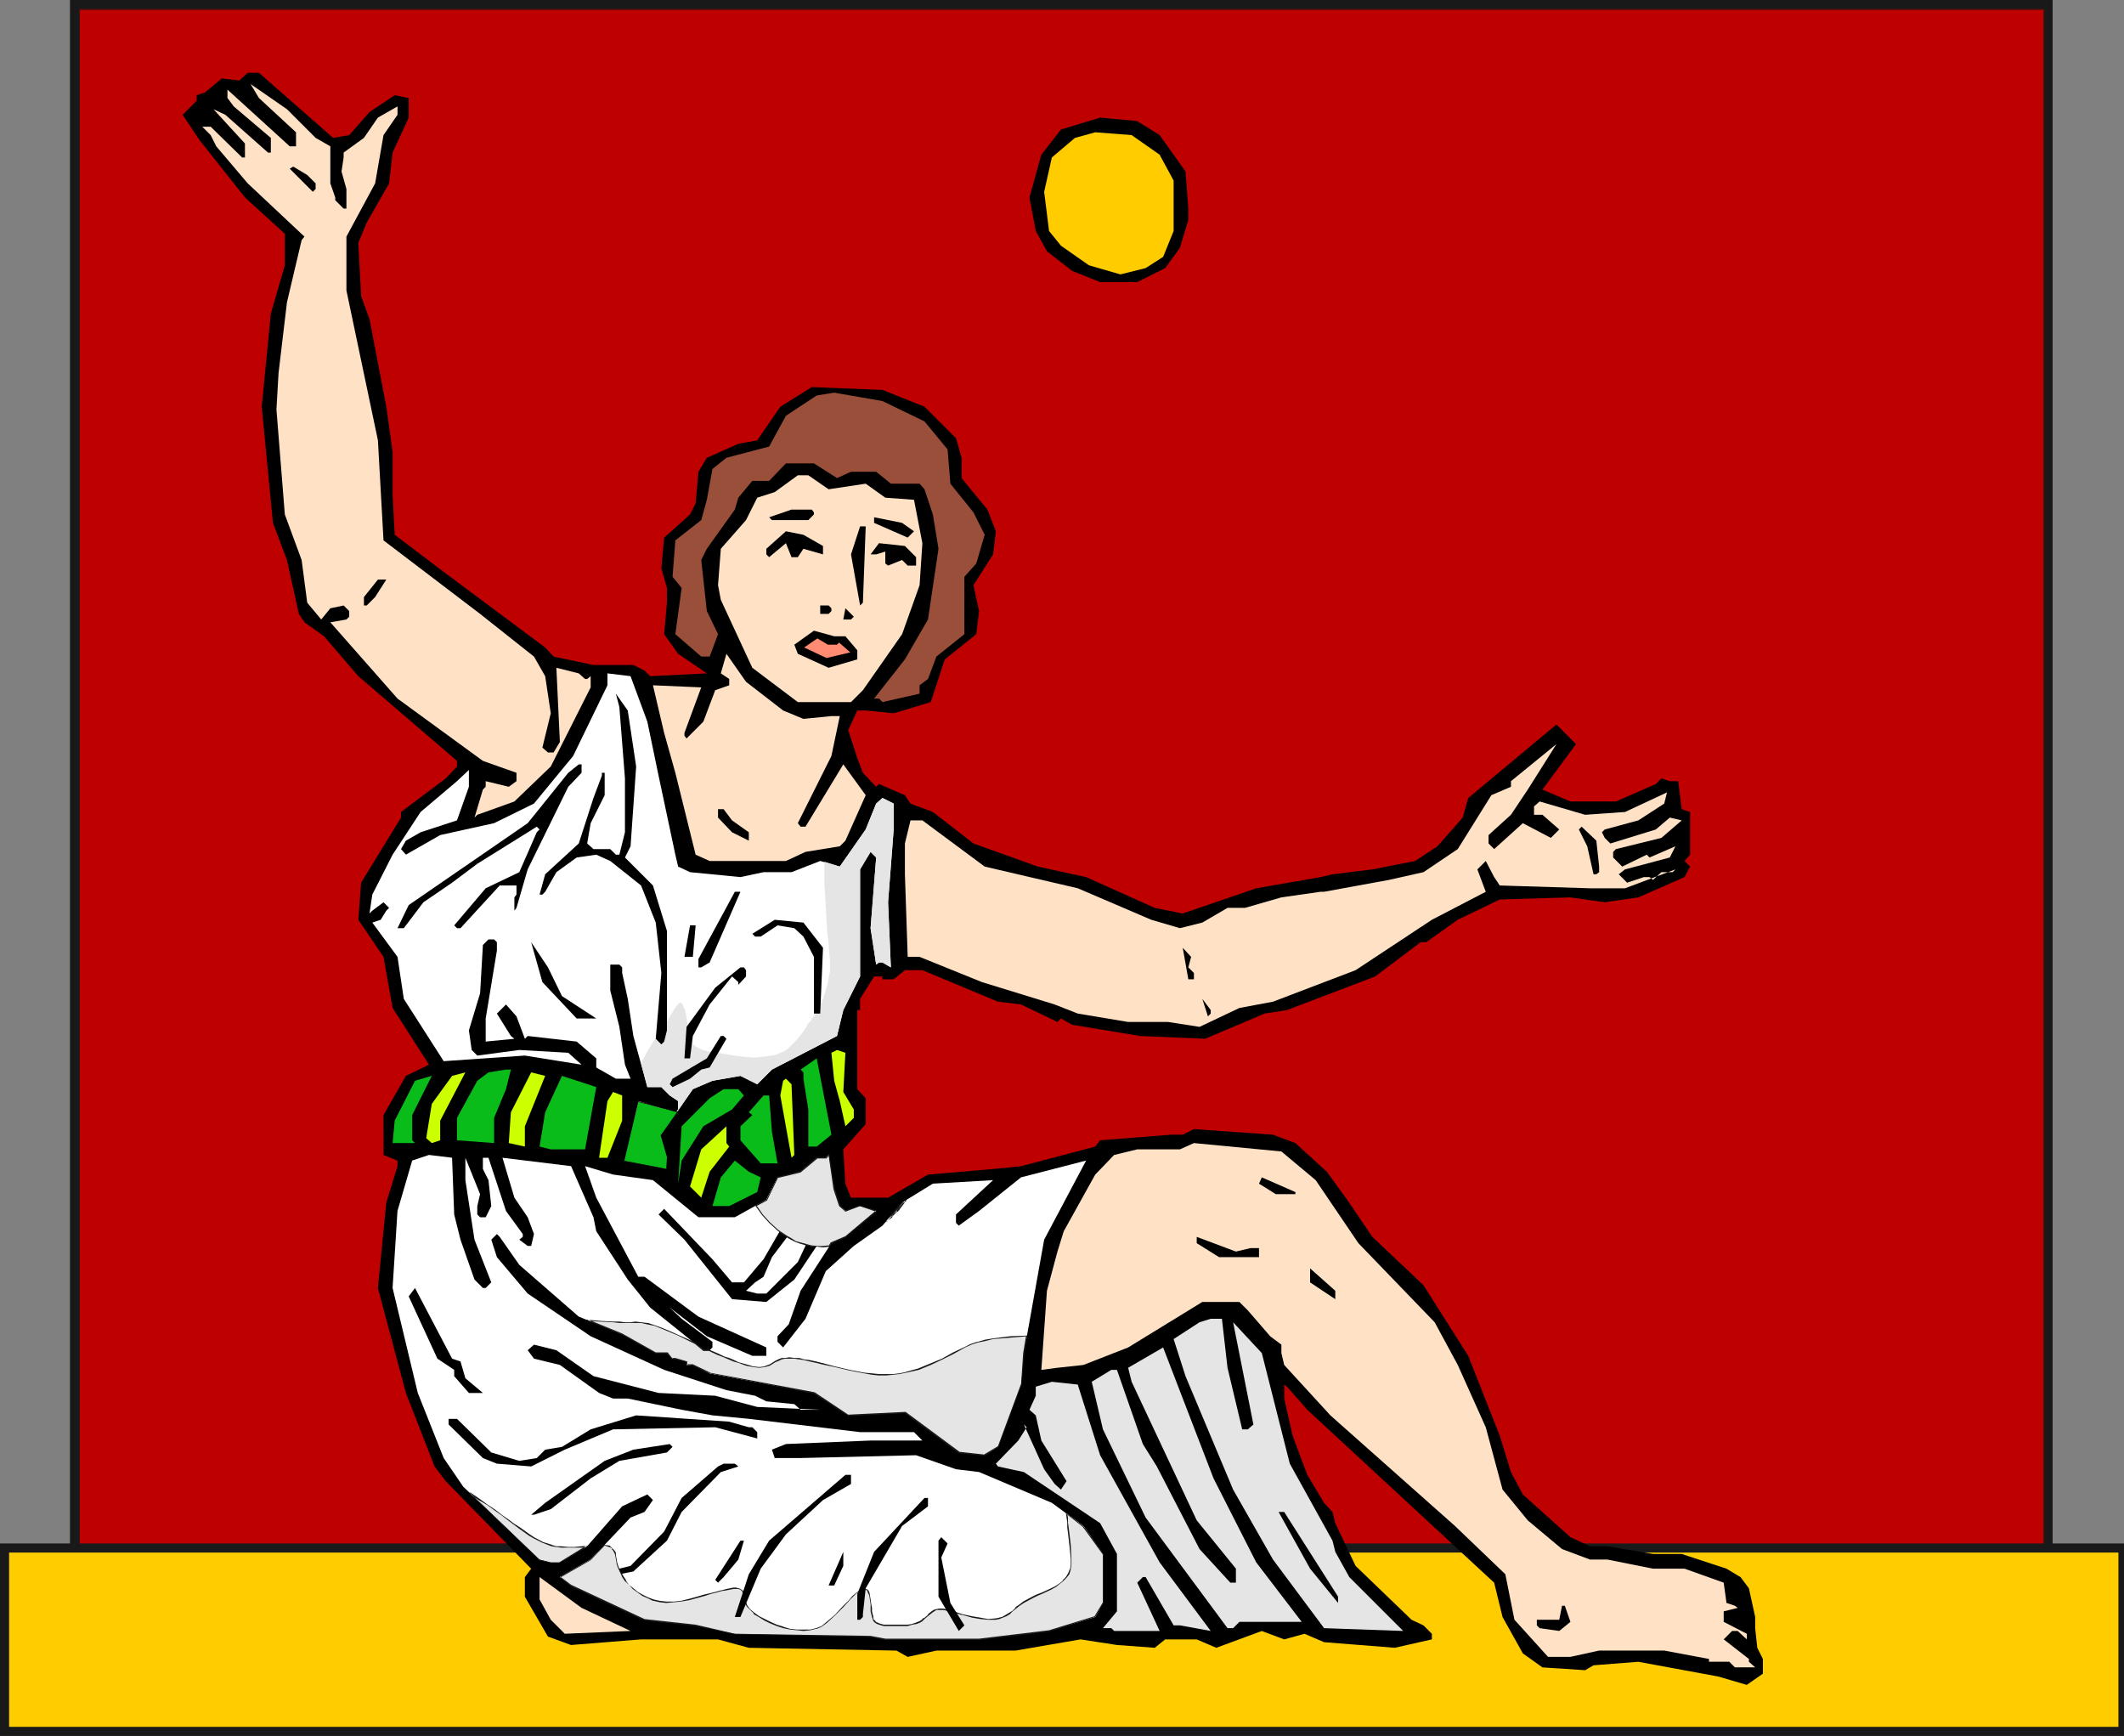<?xml version="1.0" encoding="UTF-8" standalone="no"?>
<svg
   version="1.0"
   width="129.766mm"
   height="106.042mm"
   id="svg83"
   sodipodi:docname="Roman Woman 6.wmf"
   xmlns:inkscape="http://www.inkscape.org/namespaces/inkscape"
   xmlns:sodipodi="http://sodipodi.sourceforge.net/DTD/sodipodi-0.dtd"
   xmlns="http://www.w3.org/2000/svg"
   xmlns:svg="http://www.w3.org/2000/svg">
  <rect width="100%" height="100%" fill="#808080" stroke="none"/>
  <sodipodi:namedview
     id="namedview83"
     pagecolor="#ffffff"
     bordercolor="#000000"
     borderopacity="0.25"
     inkscape:showpageshadow="2"
     inkscape:pageopacity="0.0"
     inkscape:pagecheckerboard="0"
     inkscape:deskcolor="#d1d1d1"
     inkscape:document-units="mm" />
  <defs
     id="defs1">
    <pattern
       id="WMFhbasepattern"
       patternUnits="userSpaceOnUse"
       width="6"
       height="6"
       x="0"
       y="0" />
  </defs>
  <path
     style="fill:#191919;fill-opacity:1;fill-rule:evenodd;stroke:none"
     d="M 16.16,0 H 473.972 V 373.154 H 16.16 Z"
     id="path1" />
  <path
     style="fill:#bf0000;fill-opacity:1;fill-rule:evenodd;stroke:none"
     d="M 18.261,2.101 H 472.033 V 370.406 H 18.261 Z"
     id="path2" />
  <path
     style="fill:#191919;fill-opacity:1;fill-rule:evenodd;stroke:none"
     d="m 18.422,2.101 -0.162,0.162 H 472.033 l -0.162,-0.162 V 370.406 l 0.162,-0.162 H 18.261 l 0.162,0.162 V 2.101 h -0.162 V 370.406 H 472.033 V 2.101 H 18.261 Z"
     id="path3" />
  <path
     style="fill:#191919;fill-opacity:1;fill-rule:evenodd;stroke:none"
     d="m 0,356.347 h 490.455 v 44.442 H 0 Z"
     id="path4" />
  <path
     style="fill:#ffcc00;fill-opacity:1;fill-rule:evenodd;stroke:none"
     d="M 2.101,358.447 H 489.163 v 40.24 H 2.101 Z"
     id="path5" />
  <path
     style="fill:#000000;fill-opacity:1;fill-rule:evenodd;stroke:none"
     d="m 76.922,31.837 3.717,-0.646 4.686,-5.333 5.818,-3.879 3.232,0.646 v 4.525 l -3.717,8.08 -0.808,7.111 -5.171,9.05 -1.939,4.687 0.646,12.282 1.939,5.333 3.878,20.201 1.454,10.505 v 9.858 l 0.485,9.212 11.312,8.565 23.432,17.454 1.939,2.101 9.211,1.939 h 9.211 l 2.586,1.293 1.293,1.293 13.09,-0.646 -6.626,-4.525 -3.232,-4.525 0.646,-7.272 v -3.394 l -1.293,-4.525 0.646,-7.111 5.979,-5.333 1.293,-2.586 0.646,-7.272 1.939,-3.232 7.272,-3.232 4.363,-0.808 5.333,-7.757 7.272,-4.525 16.322,0.646 9.696,3.879 7.272,7.272 1.293,4.525 v 4.687 l 5.979,7.272 1.939,5.01 -0.646,5.333 -4.525,7.111 1.293,5.98 -0.646,5.333 -7.272,5.818 -3.232,9.858 -8.565,2.586 -6.464,-0.646 h -1.939 l -2.101,4.525 2.101,6.464 1.293,3.394 3.07,3.232 0.646,-0.646 5.979,2.586 1.293,1.939 5.171,1.939 9.373,7.272 14.867,5.333 11.15,2.424 15.837,7.111 6.464,1.293 16.968,-5.818 14.867,-2.586 2.747,-0.646 9.211,-1.131 9.858,-1.939 5.171,-3.394 5.818,-6.626 1.293,-4.525 20.362,-16.969 4.525,4.525 -7.757,10.505 6.464,2.747 h 10.504 l 9.211,-4.04 1.293,-1.293 1.939,0.646 h 1.939 l 0.808,6.464 1.939,0.646 v 9.858 l -1.293,1.454 1.293,1.293 -1.293,2.424 -10.666,4.687 -7.757,1.131 -7.918,-1.131 -16.322,0.485 -9.696,4.687 -7.272,5.171 h -1.293 l -10.504,7.919 -20.362,7.757 -5.171,0.808 -13.736,5.818 -15.029,-0.646 -15.675,-2.586 -2.586,-1.454 -0.808,0.808 -8.403,-4.04 -5.333,-0.646 -17.453,-7.272 h -4.04 l -2.586,2.101 h -2.586 v -0.646 h -1.939 l -3.232,5.171 v 2.586 h -0.646 v 18.262 l 1.939,2.101 v 5.98 l -5.171,5.818 0.485,7.919 1.293,3.232 h 8.565 l 9.211,-5.333 15.029,-1.293 6.464,-0.646 17.13,-4.525 1.131,-1.454 16.322,-1.293 h 2.747 l 2.586,-1.293 18.261,1.293 5.171,1.939 7.272,6.626 4.686,6.464 5.818,8.565 11.797,11.151 10.342,16.322 7.272,18.423 2.586,8.404 2.747,5.171 10.989,9.858 4.525,2.101 h 4.04 l 10.504,1.778 h 6.626 l 10.342,3.394 3.232,1.939 1.939,2.586 1.454,6.626 v 2.586 l 0.485,4.525 1.293,2.586 v 3.394 l -3.717,2.586 -6.626,-1.939 -18.422,-3.394 -10.342,0.808 -1.939,1.131 -9.858,-0.646 -4.525,-3.232 -4.686,-8.404 -1.939,-7.919 -43.147,-39.917 -4.686,-5.333 -0.646,-0.485 v 3.232 l 1.939,8.565 3.394,9.05 3.878,6.464 1.939,2.101 0.646,2.586 4.686,9.858 12.928,12.444 2.747,1.293 1.939,1.939 v 1.293 l -8.565,1.939 -16.322,-1.293 -4.525,-1.939 -4.686,1.293 -5.171,-1.939 -10.504,3.879 -4.525,-1.939 h -7.272 l -2.424,1.939 -8.726,-0.646 -8.403,-1.293 -15.029,2.586 h -18.261 l -6.626,1.454 -2.586,-1.454 -34.098,-0.646 -7.11,-1.939 h -17.776 l -16.16,1.293 -5.333,-1.939 -5.333,-9.212 v -4.525 l 1.454,-1.939 -19.715,-20.201 -2.586,-3.394 -6.626,-16.969 -6.464,-24.241 1.939,-19.716 2.586,-8.404 v -1.293 L 88.557,266.654 v -9.212 l 5.171,-9.05 5.333,-2.586 -8.403,-13.09 -2.101,-11.797 -5.818,-8.565 0.646,-8.565 9.211,-15.03 v -1.293 l 10.342,-7.757 2.586,-2.747 v -1.293 l -22.786,-19.555 -7.918,-9.212 -4.525,-3.232 -1.293,-1.939 -2.747,-12.444 -3.232,-8.565 -2.586,-26.827 2.101,-21.494 3.232,-11.151 v -7.272 l -9.211,-8.404 -10.504,-13.252 -3.878,-5.818 3.232,-3.232 v -1.293 l 1.939,-0.646 3.878,-3.232 4.04,0.485 1.939,-1.778 h 2.586 z"
     id="path6" />
  <path
     style="fill:#ffe2c6;fill-opacity:1;fill-rule:evenodd;stroke:none"
     d="m 72.882,31.837 3.394,1.939 v 8.565 l 1.131,3.232 v 0.646 l 1.939,1.939 h 0.646 v -4.525 l -1.131,-4.04 0.485,-3.232 v -1.131 l 4.686,-3.394 3.232,-4.687 4.525,-2.586 v 1.939 L 88.557,31.19 86.618,42.341 79.992,54.624 v 12.444 l 7.272,34.584 1.293,23.11 22.301,16.969 12.443,9.858 2.586,4.525 1.293,8.565 -1.939,7.919 1.293,1.131 h 1.293 l 1.454,-2.424 -0.808,-17.131 5.171,1.293 1.454,1.293 h 0.485 l 0.808,-0.646 v 2.586 l -9.211,18.262 -8.403,8.08 -8.565,3.071 -0.646,0.646 1.939,-6.464 0.646,-0.646 V 180.355 l 5.333,1.293 1.778,-1.293 v -1.939 l -7.757,-2.747 -19.715,-14.383 -15.514,-17.615 3.717,-0.646 0.646,-0.646 v -1.293 l -1.293,-1.293 -3.07,0.646 -2.101,2.586 -3.232,-3.879 -1.293,-9.858 -3.878,-10.505 -1.939,-24.241 0.485,-8.404 1.939,-16.322 3.394,-14.383 0.646,-0.808 -13.09,-12.282 -7.272,-8.565 -1.293,-2.586 -1.939,-1.939 h 1.939 l 7.272,7.111 h 0.646 v -3.232 l -7.272,-7.919 2.747,1.293 9.858,8.727 h 0.646 V 31.837 l -8.565,-7.272 -1.454,-1.939 v -1.939 l 14.382,13.09 h 1.454 v -3.232 l -8.565,-7.919 -1.939,-3.232 8.403,5.818 z"
     id="path7" />
  <path
     style="fill:#000000;fill-opacity:1;fill-rule:evenodd;stroke:none"
     d="m 267.771,31.19 5.979,8.404 0.646,8.565 v 2.586 l -1.939,6.464 -3.394,4.687 -6.464,3.232 h -8.565 l -6.464,-2.586 -5.818,-4.525 -2.586,-4.687 -1.454,-7.757 2.747,-9.858 4.525,-5.818 9.05,-2.747 8.565,0.808 z"
     id="path8" />
  <path
     style="fill:#ffcc00;fill-opacity:1;fill-rule:evenodd;stroke:none"
     d="m 267.771,35.715 3.232,5.98 V 53.331 l -2.424,5.98 -4.04,2.586 -5.818,1.454 -7.272,-2.101 -6.464,-4.525 -2.747,-3.394 -1.131,-9.05 1.778,-7.919 5.333,-4.525 4.686,-1.293 8.403,0.646 z"
     id="path9" />
  <path
     style="fill:#000000;fill-opacity:1;fill-rule:evenodd;stroke:none"
     d="m 72.882,42.341 v 1.293 l -0.646,0.646 -5.333,-5.333 0.808,-0.485 3.232,1.939 z"
     id="path10" />
  <path
     style="fill:#994f3a;fill-opacity:1;fill-rule:evenodd;stroke:none"
     d="m 213.473,97.288 5.333,6.464 0.646,7.919 5.333,6.626 2.586,5.171 -1.939,6.626 -2.747,3.071 v 13.252 l -6.464,5.171 -1.939,5.171 -1.939,1.454 v 1.939 l -8.565,1.939 -0.808,-0.808 h -1.131 l 7.11,-9.05 5.333,-9.212 2.424,-16.322 -1.293,-7.919 -1.939,-5.818 -1.131,-1.293 h -6.626 l -3.394,-2.747 h -5.818 l -3.232,1.454 -5.333,-3.394 h -6.464 l -3.878,4.04 h -3.878 l -3.232,3.879 -0.808,2.747 -6.464,9.05 -1.293,2.586 1.293,11.797 2.586,5.333 -1.939,5.171 h -1.939 l -5.979,-5.171 1.454,-10.666 -2.101,-2.586 0.646,-8.404 5.979,-4.687 1.293,-4.687 1.293,-7.111 3.232,-2.586 9.858,-2.586 3.878,-7.111 7.11,-4.687 4.04,-0.646 11.15,1.939 z"
     id="path11" />
  <path
     style="fill:#ffe2c6;fill-opacity:1;fill-rule:evenodd;stroke:none"
     d="m 191.334,112.964 8.565,-1.293 4.525,3.232 6.626,0.485 1.939,10.02 -0.646,9.697 -4.04,11.313 -9.05,12.929 -2.747,2.747 h -12.282 l -10.504,-7.919 -7.272,-15.676 -0.646,-3.394 0.646,-8.404 5.818,-6.626 2.586,-5.171 4.04,-1.293 5.333,-3.879 h 2.424 z"
     id="path12" />
  <path
     style="fill:#000000;fill-opacity:1;fill-rule:evenodd;stroke:none"
     d="m 187.941,118.297 v 0.485 l -1.293,1.293 h -8.403 l -0.646,-0.646 5.171,-1.778 h 4.686 z"
     id="path13" />
  <path
     style="fill:#000000;fill-opacity:1;fill-rule:evenodd;stroke:none"
     d="m 211.049,122.661 -1.454,1.454 -7.757,-3.394 v -1.293 l 6.464,1.293 z"
     id="path14" />
  <path
     style="fill:#000000;fill-opacity:1;fill-rule:evenodd;stroke:none"
     d="m 199.253,139.145 -0.646,0.646 -2.101,-11.797 2.101,-6.464 h 1.293 z"
     id="path15" />
  <path
     style="fill:#000000;fill-opacity:1;fill-rule:evenodd;stroke:none"
     d="m 190.041,126.055 v 1.939 l -4.525,-1.293 -1.293,1.939 h -1.454 l -1.293,-3.232 -3.878,3.232 -0.646,-0.646 V 126.701 l 4.525,-4.04 4.04,0.808 z"
     id="path16" />
  <path
     style="fill:#000000;fill-opacity:1;fill-rule:evenodd;stroke:none"
     d="m 211.534,128.64 v 1.939 h -1.939 l -1.293,-1.293 -3.232,1.293 -0.646,-0.485 v -2.747 l -2.101,0.646 h -1.293 l 1.939,-2.586 5.979,0.646 z"
     id="path17" />
  <path
     style="fill:#000000;fill-opacity:1;fill-rule:evenodd;stroke:none"
     d="m 86.618,137.852 -1.939,1.939 h -0.646 v -1.939 l 3.232,-4.04 h 1.939 z"
     id="path18" />
  <path
     style="fill:#000000;fill-opacity:1;fill-rule:evenodd;stroke:none"
     d="m 191.981,140.438 v 0.646 l -0.646,0.646 h -1.939 v -1.939 h 1.939 z"
     id="path19" />
  <path
     style="fill:#000000;fill-opacity:1;fill-rule:evenodd;stroke:none"
     d="m 196.505,143.023 h -1.778 l 0.485,-2.586 1.939,1.939 z"
     id="path20" />
  <path
     style="fill:#000000;fill-opacity:1;fill-rule:evenodd;stroke:none"
     d="m 195.213,146.902 2.747,3.232 v 2.101 l -6.626,1.939 -7.11,-3.232 -0.808,-2.101 4.525,-3.232 4.686,1.293 z"
     id="path21" />
  <path
     style="fill:#ff8c72;fill-opacity:1;fill-rule:evenodd;stroke:none"
     d="m 193.758,148.357 2.586,2.263 -5.494,1.293 -5.171,-2.424 3.07,-2.101 2.424,1.454 h 2.101 z"
     id="path22" />
  <path
     style="fill:#ffe2c6;fill-opacity:1;fill-rule:evenodd;stroke:none"
     d="m 180.83,164.033 4.686,1.939 6.464,-0.646 h 1.939 l -1.939,9.212 -7.757,15.514 0.646,0.808 h 1.131 l 8.726,-14.383 5.171,7.111 -4.686,10.505 -1.293,1.293 -7.918,1.293 -4.525,2.101 h -17.614 l -3.232,-1.454 -4.686,-18.908 -2.586,-9.212 -2.586,-10.989 11.15,0.485 -3.878,10.505 v 0.646 l 0.485,0.646 3.878,-3.879 2.747,-7.272 3.232,-1.131 v -1.454 l -1.939,-1.293 1.293,-4.525 4.525,6.464 z"
     id="path23" />
  <path
     style="fill:#ffffff;fill-opacity:1;fill-rule:evenodd;stroke:none"
     d="m 149.48,166.618 2.586,12.444 3.878,18.262 0.646,2.747 2.747,1.293 11.635,1.131 5.333,-1.131 h 6.464 l 6.626,-2.586 4.525,1.293 5.979,-8.565 2.424,-5.98 1.454,-1.293 2.586,1.293 v 5.98 l -1.293,16.807 0.646,15.03 -1.939,-1.131 h -0.808 l -0.646,0.485 -1.293,-8.404 1.293,-16.322 -1.293,-1.293 -2.424,4.04 v 24.726 l -3.878,7.757 -1.454,5.98 -15.029,7.757 -3.394,3.394 -3.878,-1.939 -6.464,1.131 -4.525,1.939 -7.272,10.505 1.293,5.333 v 2.586 l -9.696,-1.939 3.07,-13.737 8.565,2.586 0.646,-0.646 v -1.939 l -1.939,-1.293 -1.939,-1.939 h -3.232 l -3.232,-11.797 -1.293,-8.565 -1.293,-5.98 v -1.293 l -0.646,-0.646 h -2.101 v 5.98 l 2.101,8.404 1.293,8.727 1.293,3.232 h -3.394 l -4.525,-2.586 v -2.101 l -4.525,-3.879 -11.312,-1.293 -0.646,0.646 -1.939,-5.171 -2.424,-2.747 -2.101,2.101 3.232,5.171 0.808,0.646 -6.626,0.646 v -5.333 l 2.586,-15.676 v -1.939 l -0.646,-0.646 h -1.293 l -1.293,1.293 -0.646,11.151 -2.586,8.565 0.646,4.525 1.293,1.293 9.696,-1.293 11.312,0.646 3.07,2.747 -13.09,-2.101 -18.746,1.293 -9.211,-14.383 -1.454,-9.697 -5.818,-7.919 1.939,-0.646 1.293,-2.101 0.646,-0.646 -1.293,-1.293 -2.586,1.939 -0.646,0.646 0.646,-4.363 4.686,-9.212 6.464,-9.858 8.403,-7.111 2.747,-2.586 v 3.879 l -2.747,7.757 -8.403,2.747 -3.394,1.939 -1.131,1.939 1.131,1.293 7.918,-4.525 12.443,-2.747 9.211,-4.525 9.05,-10.989 7.918,-16.322 v -2.747 l 5.333,0.646 z"
     id="path24" />
  <path
     style="fill:#ffe2c6;fill-opacity:1;fill-rule:evenodd;stroke:none"
     d="m 348.894,188.112 -5.171,4.687 v 1.939 l 1.293,1.293 6.626,-5.98 6.464,3.394 1.939,-1.939 -3.878,-3.394 h -1.939 v -1.939 l 1.293,-1.131 10.504,3.071 9.211,-0.646 9.696,-4.525 -0.646,2.586 -5.979,3.879 -7.757,2.101 -0.646,0.646 0.646,1.293 1.293,1.293 10.504,-3.232 3.232,-2.747 2.747,0.646 -4.686,4.04 -10.504,2.586 -0.646,0.646 v 1.293 l 2.101,2.101 5.656,-2.747 0.646,0.646 5.979,-2.586 -1.293,2.586 -10.342,2.747 -1.454,1.131 1.939,1.939 3.878,-1.293 h 1.293 l 0.808,0.646 1.939,-1.778 h 2.586 l 0.646,-0.646 -11.635,4.363 h -8.08 l -20.846,-0.646 -1.293,-1.939 -1.939,-3.717 -1.939,1.939 1.939,5.171 -12.443,6.464 -17.614,11.636 -19.069,7.272 -7.757,1.454 -9.211,4.363 -7.272,-1.131 h -9.211 l -11.635,-1.939 -5.333,-2.101 -16.806,-5.171 -14.382,-5.818 h -2.747 l -0.646,-19.07 v -7.111 l 1.293,-5.333 h 2.747 l 14.382,10.666 21.493,5.01 16.968,7.272 6.626,1.939 5.171,-1.293 5.818,-3.394 h 4.04 l 8.403,-2.424 9.05,-1.293 h 0.808 l 15.029,-2.747 7.918,-1.778 7.918,-5.333 7.757,-12.444 4.525,-1.939 V 180.355 l 10.504,-8.565 -6.626,10.505 z"
     id="path25" />
  <path
     style="fill:#000000;fill-opacity:1;fill-rule:evenodd;stroke:none"
     d="m 134.289,178.416 -3.07,3.232 -9.373,19.07 -2.586,8.888 -0.485,0.646 V 207.182 l 0.485,-0.646 v -2.101 h -3.878 l -9.05,9.858 h -0.808 l -0.646,-0.646 7.272,-8.565 7.757,-3.717 4.04,-9.212 0.646,-0.646 -0.646,-0.646 -13.736,8.565 -5.818,4.363 -6.626,4.525 -4.525,5.98 h -1.454 l 2.586,-5.333 27.472,-18.908 9.373,-11.636 2.424,-1.939 h 0.646 z"
     id="path26" />
  <path
     style="fill:#000000;fill-opacity:1;fill-rule:evenodd;stroke:none"
     d="m 169.033,189.405 3.878,2.747 v 1.939 l -3.878,-1.939 -3.232,-3.394 v -1.939 h 1.293 z"
     id="path27" />
  <path
     style="fill:#000000;fill-opacity:1;fill-rule:evenodd;stroke:none"
     d="m 369.256,200.071 v 1.293 l -0.646,0.485 h -0.646 l -1.454,-6.464 -1.939,-3.879 0.646,-0.646 3.394,3.232 z"
     id="path28" />
  <path
     style="fill:#000000;fill-opacity:1;fill-rule:evenodd;stroke:none"
     d="m 163.862,222.212 -1.939,1.131 h -0.646 v -1.939 l 8.403,-15.514 h 1.293 z"
     id="path29" />
  <path
     style="fill:#000000;fill-opacity:1;fill-rule:evenodd;stroke:none"
     d="m 159.984,220.919 h -1.939 l 1.293,-7.272 h 1.293 z"
     id="path30" />
  <path
     style="fill:#000000;fill-opacity:1;fill-rule:evenodd;stroke:none"
     d="m 129.765,229.969 7.918,5.171 h -4.525 l -7.918,-8.404 -2.586,-9.212 3.878,5.818 z"
     id="path31" />
  <path
     style="fill:#000000;fill-opacity:1;fill-rule:evenodd;stroke:none"
     d="m 274.396,223.343 1.293,1.293 v 1.454 h -1.293 l -1.293,-7.272 1.939,2.101 z"
     id="path32" />
  <path
     style="fill:#000000;fill-opacity:1;fill-rule:evenodd;stroke:none"
     d="m 279.568,234.009 -0.646,0.646 -1.293,-4.04 1.939,2.586 z"
     id="path33" />
  <path
     style="fill:#ccff00;fill-opacity:1;fill-rule:evenodd;stroke:none"
     d="m 194.728,252.109 2.424,4.04 v 1.939 l -1.939,1.939 -1.293,-5.818 -1.293,-4.687 -0.646,-6.464 1.293,-0.646 1.939,0.646 z"
     id="path34" />
  <path
     style="fill:#0abc19;fill-opacity:1;fill-rule:evenodd;stroke:none"
     d="m 188.587,264.715 h -1.939 v -8.565 l -1.131,-7.111 v -1.454 l -0.646,-0.646 3.717,-2.586 3.394,17.615 z"
     id="path35" />
  <path
     style="fill:#0abc19;fill-opacity:1;fill-rule:evenodd;stroke:none"
     d="m 116.837,251.463 -2.747,6.626 v 5.818 l -8.565,-0.646 v -5.171 l 4.686,-8.565 2.586,-1.939 4.04,-0.646 h 1.131 z"
     id="path36" />
  <path
     style="fill:#ccff00;fill-opacity:1;fill-rule:evenodd;stroke:none"
     d="m 101.646,263.26 -1.939,0.646 -1.293,-1.131 1.293,-7.919 4.686,-6.464 3.07,-0.808 -5.818,11.151 z"
     id="path37" />
  <path
     style="fill:#ccff00;fill-opacity:1;fill-rule:evenodd;stroke:none"
     d="m 121.2,260.028 v 4.687 l -3.717,-0.808 0.485,-7.111 4.686,-9.212 3.232,0.808 z"
     id="path38" />
  <path
     style="fill:#0abc19;fill-opacity:1;fill-rule:evenodd;stroke:none"
     d="m 95.182,263.26 0.646,0.646 h -5.171 l 0.485,-5.171 4.686,-9.212 3.878,-1.131 -4.525,9.05 z"
     id="path39" />
  <path
     style="fill:#0abc19;fill-opacity:1;fill-rule:evenodd;stroke:none"
     d="m 135.097,265.361 h -7.918 l -2.586,-0.646 1.293,-7.919 3.878,-8.404 7.918,2.586 z"
     id="path40" />
  <path
     style="fill:#ccff00;fill-opacity:1;fill-rule:evenodd;stroke:none"
     d="m 183.416,266.654 -0.646,0.646 -2.586,-14.383 0.646,-3.394 0.646,-0.485 1.293,1.293 z"
     id="path41" />
  <path
     style="fill:#0abc19;fill-opacity:1;fill-rule:evenodd;stroke:none"
     d="m 171.781,252.917 -2.747,3.232 -6.626,3.879 -5.01,7.919 -0.808,5.333 0.808,-13.252 6.464,-6.464 3.232,-2.101 h 3.394 z"
     id="path42" />
  <path
     style="fill:#ccff00;fill-opacity:1;fill-rule:evenodd;stroke:none"
     d="m 143.662,258.735 -3.394,8.565 h -1.939 l 1.939,-13.09 1.293,-2.101 2.101,0.808 z"
     id="path43" />
  <path
     style="fill:#0abc19;fill-opacity:1;fill-rule:evenodd;stroke:none"
     d="m 178.245,261.321 1.293,7.272 h -3.878 l -4.686,-5.333 v -3.232 l 2.747,-2.586 -0.808,-0.646 3.394,-3.879 h 1.293 z"
     id="path44" />
  <path
     style="fill:#ccff00;fill-opacity:1;fill-rule:evenodd;stroke:none"
     d="m 168.387,264.715 -4.525,5.818 -1.939,5.98 -2.586,-2.586 2.586,-8.565 5.818,-5.333 v 3.879 z"
     id="path45" />
  <path
     style="fill:#ffe2c6;fill-opacity:1;fill-rule:evenodd;stroke:none"
     d="m 303.808,272.472 9.858,14.545 17.614,18.262 5.333,9.858 6.464,14.383 3.878,14.383 5.818,7.111 7.918,6.626 6.464,2.424 h 4.04 l 10.504,2.101 h 7.272 l 9.05,3.232 0.646,4.687 1.939,0.646 0.646,0.485 -3.232,0.808 v 2.424 l 5.333,2.747 v 1.293 l -2.101,-1.939 h -1.293 l -1.939,1.939 5.818,4.525 v 0.646 l 1.454,1.293 h -4.686 l -1.293,-1.293 h -4.686 v -0.646 l -10.342,-1.939 h -15.029 l -6.626,1.454 h -5.171 l -7.757,-8.565 -2.101,-10.505 -11.635,-11.151 -28.765,-25.534 -10.666,-11.636 -0.646,-2.747 v -1.939 l -2.586,-1.939 -5.171,-5.98 -1.939,-1.939 h -8.565 l -17.13,10.505 -10.342,4.04 -5.979,0.646 -3.717,0.485 1.293,-18.262 2.424,-9.05 1.454,-4.687 7.272,-13.09 4.363,-4.525 5.333,-1.293 h 9.858 l 3.232,-1.454 20.2,1.939 z"
     id="path46" />
  <path
     style="fill:#ffffff;fill-opacity:1;fill-rule:evenodd;stroke:none"
     d="m 104.878,280.391 1.454,5.818 3.232,9.212 1.939,1.939 h 0.646 l 1.293,-1.293 -3.878,-9.858 -2.101,-13.737 v -5.171 l 3.394,8.404 -0.646,2.747 v 1.939 l 0.646,0.646 h 1.293 l 1.293,-2.586 -0.646,-5.98 -1.293,-2.586 v -2.586 h 1.293 l 4.04,12.282 3.878,5.333 v 0.646 l -0.808,0.646 1.939,1.454 h 0.808 l 0.646,-2.747 -1.454,-3.879 -3.07,-4.525 -2.747,-9.212 15.837,1.939 5.171,11.797 0.646,3.232 7.272,11.151 5.171,6.464 12.282,9.858 h 1.454 l 0.646,-0.646 v -1.293 l -7.11,-5.333 -2.747,-2.586 8.565,6.626 10.504,4.525 h 3.232 v -1.939 l -15.675,-7.111 -12.443,-9.212 h -1.454 l -9.696,-18.262 -2.586,-7.272 6.464,1.939 9.211,1.293 10.504,8.565 h 8.403 l 7.272,-4.04 2.586,-5.171 5.333,-1.293 3.717,-3.232 h 2.101 l 0.646,-0.646 1.293,7.919 1.293,3.879 1.293,1.131 3.394,-1.131 3.717,1.131 -7.11,5.98 -3.232,1.454 -7.11,10.989 -2.747,7.757 -2.586,2.747 v 1.293 l 1.293,1.293 5.171,-6.626 4.686,-10.989 6.464,-5.818 6.626,-4.687 4.525,-5.333 7.11,-4.363 13.898,-0.808 -8.565,7.919 v 1.939 l 0.646,0.646 4.686,-3.394 9.696,-7.757 15.029,-3.879 -9.696,18.262 -4.686,26.181 -0.646,7.272 -5.333,14.383 -3.07,1.939 -5.979,-0.646 -12.443,-9.212 -13.09,0.646 -7.918,-5.171 -24.078,-4.525 -3.878,-1.939 h -1.454 v -0.808 l -2.586,-0.646 h -0.646 l -1.293,-1.293 h -2.586 l -7.757,-4.363 -10.019,-4.04 -13.736,-11.959 -4.525,-6.464 -0.646,-0.646 -1.293,1.293 1.293,4.04 7.11,8.404 14.544,9.858 16.968,7.757 14.382,4.687 6.626,1.293 2.586,1.293 6.464,0.646 1.454,1.293 h 4.525 l -14.544,-0.646 -9.696,-2.586 -13.09,-0.646 -15.029,-3.879 -8.565,-5.98 -5.171,-1.293 -1.454,1.293 1.454,1.939 5.979,1.454 9.05,6.464 3.232,1.293 h 3.394 l 12.443,2.586 7.11,1.293 8.403,0.808 25.694,3.071 h 12.443 l 1.939,1.939 h -11.958 l -19.554,0.808 -3.232,1.293 0.646,1.939 h 5.979 l 26.664,-0.646 9.211,3.232 5.333,0.646 16.806,7.111 7.272,5.333 4.525,6.464 v 11.313 l -1.778,3.232 -10.666,3.232 -16.16,1.939 h -21.654 l -3.394,-0.646 -31.35,-0.646 -9.05,-1.939 -11.797,-1.293 -16.968,-7.919 -2.586,-1.939 7.11,-4.04 9.211,-9.697 3.232,-1.293 1.939,-2.747 -1.293,-1.293 -5.818,2.747 -8.08,9.212 -6.302,3.717 h -2.101 l -2.586,-0.646 -17.614,-16.807 -4.525,-6.626 -5.979,-15.03 -5.818,-24.241 1.131,-17.777 3.394,-11.636 3.878,-1.293 5.333,0.646 z"
     id="path47" />
  <path
     style="fill:#0abc19;fill-opacity:1;fill-rule:evenodd;stroke:none"
     d="m 175.659,271.825 -0.808,3.394 -6.464,3.232 h -3.878 l 1.939,-6.626 3.232,-3.879 3.232,2.586 z"
     id="path48" />
  <path
     style="fill:#000000;fill-opacity:1;fill-rule:evenodd;stroke:none"
     d="m 299.121,275.704 h -4.525 l -3.878,-2.424 0.646,-1.454 7.757,3.394 z"
     id="path49" />
  <path
     style="fill:#000000;fill-opacity:1;fill-rule:evenodd;stroke:none"
     d="m 182.769,284.269 -4.525,5.98 -1.939,4.525 -1.939,1.293 -2.101,1.939 2.586,0.646 h 2.101 l 7.272,-7.272 5.171,-10.989 1.939,-1.293 0.646,0.485 -3.394,8.08 -5.171,7.757 -6.464,5.171 -7.918,-0.646 -10.989,-13.737 -5.979,-5.818 1.293,-1.293 11.15,11.636 4.525,5.333 h 2.747 l 4.525,-5.333 7.11,-12.282 h 1.454 z"
     id="path50" />
  <path
     style="fill:#000000;fill-opacity:1;fill-rule:evenodd;stroke:none"
     d="m 288.779,288.148 h 1.939 v 2.101 h -9.211 l -5.171,-3.232 v -1.454 l 9.05,3.394 z"
     id="path51" />
  <path
     style="fill:#000000;fill-opacity:1;fill-rule:evenodd;stroke:none"
     d="m 308.332,299.945 -5.818,-3.879 v -3.232 l 5.818,5.171 z"
     id="path52" />
  <path
     style="fill:#000000;fill-opacity:1;fill-rule:evenodd;stroke:none"
     d="m 106.333,314.328 1.131,3.879 4.04,3.394 h -3.232 l -3.394,-3.879 v -1.454 l -3.878,-2.586 -6.626,-14.383 1.454,-1.939 8.565,16.322 z"
     id="path53" />
  <path
     style="fill:#e5e5e5;fill-opacity:1;fill-rule:evenodd;stroke:none"
     d="m 283.446,315.783 3.394,14.222 h 1.293 l 1.293,-1.131 -4.686,-23.595 6.626,7.111 6.464,25.534 9.858,17.777 0.646,2.586 3.232,5.818 9.211,9.212 3.232,3.232 -18.261,-0.646 -11.797,-15.838 -9.211,-16.161 -10.989,-26.181 -2.747,-8.565 5.979,-3.879 2.586,-0.808 h 2.586 z"
     id="path54" />
  <path
     style="fill:#e5e5e5;fill-opacity:1;fill-rule:evenodd;stroke:none"
     d="m 290.072,360.71 10.504,13.737 h -14.382 l -1.454,1.454 h -1.293 l -18.907,-25.534 -9.858,-20.363 -2.586,-10.989 4.525,-2.747 h 1.293 l 5.979,17.13 3.232,5.171 9.858,19.07 7.11,7.757 h 1.293 v -3.232 l -9.05,-11.151 -15.029,-31.998 -0.808,-3.232 8.08,-4.687 11.635,30.221 z"
     id="path55" />
  <path
     style="fill:#e5e5e5;fill-opacity:1;fill-rule:evenodd;stroke:none"
     d="m 254.035,335.984 13.736,24.726 11.797,15.838 -7.11,-1.293 h -1.454 l -6.464,-11.151 h -0.646 l -1.293,1.293 5.171,11.151 h -10.504 l -0.646,-0.646 h -1.939 l 3.232,-3.879 V 358.771 l -3.878,-7.111 -17.614,-11.797 -5.979,-1.293 -0.485,-0.646 5.171,-5.333 1.939,-3.071 -0.646,-0.646 4.686,10.343 2.424,3.394 1.454,1.293 1.293,-1.939 -5.818,-9.373 -1.293,-5.818 -1.454,-1.293 1.454,-3.232 v -2.101 l 3.717,-1.131 5.979,0.646 z"
     id="path56" />
  <path
     style="fill:#000000;fill-opacity:1;fill-rule:evenodd;stroke:none"
     d="m 172.912,329.52 h 0.808 l 1.131,1.131 v 1.454 l -9.696,-2.586 -23.594,0.485 -11.15,4.687 -7.757,3.879 -7.918,-0.646 -3.232,-1.293 -7.918,-7.757 v -1.293 h 1.939 l 7.918,7.757 6.464,1.939 4.04,-0.646 1.939,-1.939 3.878,-0.646 6.626,-4.04 10.504,-3.232 21.493,1.454 z"
     id="path57" />
  <path
     style="fill:#000000;fill-opacity:1;fill-rule:evenodd;stroke:none"
     d="m 154.005,335.337 -10.989,1.939 -6.626,4.04 -9.211,7.111 -3.878,1.293 h -0.646 l 3.232,-2.747 13.736,-9.697 6.626,-2.586 8.403,-1.293 0.646,0.646 z"
     id="path58" />
  <path
     style="fill:#000000;fill-opacity:1;fill-rule:evenodd;stroke:none"
     d="m 170.488,338.57 -4.04,1.293 -9.05,9.212 -3.394,6.626 -7.757,7.111 -3.232,0.646 v -1.293 l 2.586,-0.646 7.757,-7.919 4.04,-7.757 8.403,-7.272 1.293,-0.646 h 2.586 z"
     id="path59" />
  <path
     style="fill:#000000;fill-opacity:1;fill-rule:evenodd;stroke:none"
     d="m 308.979,368.629 v 1.454 l -6.464,-7.919 -7.272,-13.09 h 1.293 z"
     id="path60" />
  <path
     style="fill:#000000;fill-opacity:1;fill-rule:evenodd;stroke:none"
     d="m 170.488,360.064 -3.394,4.04 -1.293,1.293 -0.646,-0.646 5.818,-9.05 h 0.808 z"
     id="path61" />
  <path
     style="fill:#000000;fill-opacity:1;fill-rule:evenodd;stroke:none"
     d="m 192.627,366.043 h -1.293 l 3.394,-7.757 v 3.232 z"
     id="path62" />
  <path
     style="fill:#ffe2c6;fill-opacity:1;fill-rule:evenodd;stroke:none"
     d="m 145.601,376.548 -15.19,0.646 -3.232,-3.232 -2.586,-4.687 v -5.171 l 9.696,7.111 z"
     id="path63" />
  <path
     style="fill:#000000;fill-opacity:1;fill-rule:evenodd;stroke:none"
     d="m 362.63,374.447 -2.586,2.101 -4.525,-0.646 -0.646,-0.646 v -1.293 h 5.171 l 0.646,-3.232 h 0.646 z"
     id="path64" />
  <path
     style="fill:#e5e5e5;fill-opacity:1;fill-rule:evenodd;stroke:none"
     d="m 139.622,356.67 -3.232,3.394 -7.11,4.04 2.586,1.939 16.968,7.919 11.797,1.293 9.05,1.939 31.35,0.646 3.394,0.646 h 21.654 l 16.16,-1.939 10.666,-3.232 1.778,-3.232 V 358.771 l -4.525,-6.464 -3.878,-2.909 0.162,0.97 v 1.131 l 0.162,1.131 0.162,1.293 0.323,2.747 0.323,3.232 v 1.293 l -0.323,1.131 -0.323,0.97 -0.646,0.808 -0.646,0.808 -0.808,0.646 -0.97,0.646 -0.97,0.646 -2.101,0.97 -1.131,0.485 -1.131,0.485 -2.101,1.131 -0.808,0.646 -0.808,0.646 -0.808,0.808 -0.808,0.485 -0.646,0.485 -0.808,0.323 -0.808,0.323 -0.808,0.162 h -1.778 l -1.778,-0.162 -1.939,-0.323 -2.262,-0.646 -2.424,-0.646 -1.131,-0.323 -0.97,-0.162 h -0.808 l -0.646,0.162 -0.485,0.162 -0.485,0.323 -0.97,0.646 -0.808,0.808 -0.485,0.485 -0.646,0.323 -0.808,0.323 -0.808,0.323 -1.131,0.162 h -1.293 -2.424 -0.808 -0.97 l -0.646,-0.162 -0.485,-0.162 -0.485,-0.162 -0.323,-0.323 -0.323,-0.323 -0.162,-0.323 -0.162,-0.485 -0.162,-0.646 -0.162,-0.646 v -0.808 l -0.162,-0.808 v -1.131 l -0.323,-0.97 -0.162,-0.808 -0.323,-0.323 -0.323,-0.323 h -0.485 l -0.485,0.162 -0.646,0.485 -0.646,0.485 -0.646,0.646 -0.808,0.646 -1.616,1.778 -1.778,1.778 -1.939,1.939 -1.131,0.646 -1.293,0.646 -1.293,0.323 h -1.616 -1.454 l -1.616,-0.323 -1.616,-0.323 -1.454,-0.485 -1.454,-0.646 -1.454,-0.646 -1.131,-0.646 -1.293,-0.808 -0.808,-0.808 -0.646,-0.808 -0.485,-0.808 -0.162,-0.808 v -0.646 l -0.162,-0.646 -0.162,-0.485 -0.323,-0.323 -0.323,-0.323 h -0.485 l -0.485,-0.162 h -0.646 l -0.808,0.162 -0.808,0.162 -1.131,0.162 -1.131,0.323 -1.454,0.485 -1.454,0.323 -1.616,0.485 -1.778,0.485 -1.939,0.323 -1.616,0.323 h -1.778 l -1.454,-0.162 -1.454,-0.323 -1.293,-0.485 -1.293,-0.646 -1.131,-0.646 -0.97,-0.808 -0.97,-0.97 -0.808,-0.97 -0.646,-0.97 -0.646,-0.97 -0.323,-1.131 -0.323,-0.97 -0.323,-0.97 v -0.808 l -0.162,-0.646 -0.323,-0.485 -0.323,-0.323 -0.323,-0.323 -0.485,-0.323 z m -31.027,-11.959 1.939,1.454 1.939,1.293 1.778,1.293 1.616,1.131 1.454,0.97 1.293,0.97 1.293,0.97 1.131,0.808 1.293,0.808 0.97,0.646 2.101,0.97 1.939,0.808 1.131,0.162 1.131,0.162 1.616,0.162 h 1.454 l 1.616,-0.162 1.293,-0.162 -6.302,3.717 h -2.101 l -2.586,-0.646 z"
     id="path65" />
  <path
     style="fill:#191919;fill-opacity:1;fill-rule:evenodd;stroke:none"
     d="m 139.461,356.67 -3.07,3.394 v 0 l -7.272,4.04 2.586,2.101 16.968,7.919 11.958,1.293 9.05,1.939 31.35,0.646 3.394,0.646 h 21.654 l 16.16,-1.939 10.666,-3.394 1.939,-3.232 V 358.771 l -4.686,-6.464 -4.04,-3.071 0.162,1.131 0.162,1.131 v 1.131 l 0.162,1.293 0.323,2.747 0.323,3.232 v 1.293 l -0.162,1.131 v -0.162 l -0.485,1.131 -0.485,0.808 -0.808,0.808 h 0.162 l -0.808,0.646 -0.97,0.646 -0.97,0.485 -2.101,0.97 -1.293,0.485 -0.97,0.485 -2.101,1.131 -0.808,0.646 -0.97,0.646 v 0.162 l -0.646,0.646 v 0 l -0.808,0.485 -0.808,0.485 -0.808,0.485 -0.808,0.162 h 0.162 l -0.808,0.162 -1.778,0.162 -1.778,-0.323 -1.939,-0.323 -2.262,-0.485 v 0 l -2.424,-0.808 -1.131,-0.323 v 0 l -0.97,-0.162 h -0.808 l -0.808,0.162 -0.485,0.162 -0.485,0.323 -0.808,0.646 v 0.162 l -0.97,0.808 v -0.162 l -0.485,0.485 -0.485,0.323 -0.808,0.323 -0.97,0.323 h 0.162 l -1.131,0.162 h -1.293 -2.424 -0.808 -0.97 l -0.646,-0.162 -0.485,-0.162 v 0 l -0.323,-0.162 -0.485,-0.162 h 0.162 l -0.323,-0.323 -0.323,-0.323 v 0 -0.485 l -0.162,-0.646 -0.162,-0.646 v -0.808 l -0.162,-0.808 -0.162,-1.131 -0.162,-0.97 v -0.162 l -0.162,-0.646 -0.323,-0.485 -0.485,-0.162 h -0.485 -0.646 l -0.485,0.485 -0.646,0.485 v 0 l -0.808,0.646 -0.646,0.808 -1.616,1.616 -1.778,1.939 -2.101,1.778 v 0 l -0.97,0.808 -1.293,0.485 v 0 l -1.293,0.323 h -1.616 -1.454 l -1.616,-0.162 -1.616,-0.485 h 0.162 l -1.616,-0.485 -1.454,-0.646 -1.293,-0.646 -1.293,-0.646 -1.131,-0.808 v 0 l -0.97,-0.808 -0.646,-0.808 v 0 l -0.323,-0.808 v 0.162 l -0.162,-0.808 -0.162,-0.646 v -0.646 l -0.162,-0.485 -0.323,-0.323 -0.485,-0.323 -0.323,-0.162 h -0.162 l -0.485,-0.162 h -0.646 l -0.808,0.162 -0.808,0.162 -1.131,0.323 h -0.162 l -1.131,0.323 -1.293,0.323 -1.454,0.323 -1.616,0.485 -1.778,0.485 v 0 l -1.939,0.485 -1.616,0.162 h -1.778 l -1.454,-0.162 -1.454,-0.323 v 0 l -1.293,-0.485 -1.293,-0.646 -1.131,-0.646 -0.97,-0.808 v 0 l -0.97,-0.808 -0.808,-0.97 h 0.162 l -0.646,-0.97 -0.646,-1.131 -0.485,-0.97 -0.323,-0.97 v 0 l -0.162,-0.97 -0.162,-0.808 v -0.646 l -0.323,-0.485 -0.808,-0.808 -0.323,-0.323 -1.293,-0.162 0.162,0.162 0.97,0.323 v 0 l 0.485,0.162 0.323,0.323 h -0.162 l 0.323,0.323 0.323,0.646 v -0.162 l 0.162,0.646 0.162,0.808 0.162,0.97 v 0.162 l 0.323,0.97 0.485,0.97 0.485,1.131 0.646,0.97 0.97,0.808 0.808,0.97 v 0 l 1.131,0.808 1.131,0.808 1.131,0.485 1.293,0.646 h 0.162 l 1.454,0.323 1.454,0.162 1.778,-0.162 1.616,-0.162 1.939,-0.323 v 0 l 1.778,-0.485 1.778,-0.485 1.454,-0.485 1.293,-0.323 1.131,-0.323 v 0 l 1.131,-0.162 0.808,-0.162 0.808,-0.162 h 0.646 0.485 v 0 l 0.485,0.162 0.323,0.323 v -0.162 l 0.162,0.485 0.162,0.323 v 0 l 0.162,0.646 v 0.646 l 0.162,0.808 0.485,0.808 0.808,0.808 0.808,0.808 v 0.162 l 1.131,0.646 1.293,0.808 1.293,0.646 1.616,0.646 1.454,0.485 v 0 l 1.616,0.323 1.616,0.162 1.454,0.162 1.616,-0.162 1.293,-0.323 h 0.162 l 1.131,-0.485 1.131,-0.808 v 0 l 1.939,-1.778 1.939,-1.939 1.616,-1.778 0.646,-0.646 0.646,-0.646 v 0 l 0.646,-0.485 0.646,-0.323 v 0 l 0.485,-0.162 h 0.485 -0.162 l 0.485,0.162 v 0 l 0.162,0.485 0.323,0.646 v 0 l 0.162,0.97 0.162,1.131 v 0.808 0.808 l 0.162,0.646 0.162,0.646 0.162,0.485 0.162,0.485 0.323,0.323 0.485,0.323 0.485,0.162 v 0 l 0.485,0.162 0.646,0.162 h 0.97 0.808 2.424 1.293 l 1.131,-0.323 v 0 l 0.97,-0.162 0.808,-0.323 0.485,-0.323 0.485,-0.485 v 0 l 0.97,-0.808 v 0 l 0.808,-0.646 0.485,-0.323 0.485,-0.323 v 0 h 0.646 0.808 l 0.97,0.162 h -0.162 l 1.293,0.323 2.262,0.646 h 0.162 l 2.262,0.646 1.939,0.323 1.778,0.162 h 1.778 l 0.808,-0.162 v 0 l 0.808,-0.323 0.808,-0.323 0.808,-0.485 0.646,-0.646 v 0 l 0.808,-0.646 v 0 l 0.808,-0.646 0.97,-0.646 2.101,-1.131 0.97,-0.485 1.131,-0.485 2.101,-0.97 1.131,-0.646 0.808,-0.646 0.808,-0.646 0.808,-0.808 0.646,-0.808 0.323,-1.131 0.162,-1.131 v -1.293 l -0.162,-3.232 -0.323,-2.747 -0.162,-1.293 -0.162,-1.131 v -1.131 l -0.162,-0.97 -0.162,0.162 3.717,2.909 v 0 l 4.686,6.464 v -0.162 11.313 -0.162 l -1.939,3.232 v 0 l -10.504,3.232 v 0 l -16.16,1.939 h -21.654 l -3.394,-0.646 -31.35,-0.485 -9.05,-2.101 -11.797,-1.293 v 0 l -16.968,-7.919 -2.586,-1.939 v 0.323 l 7.11,-4.04 3.232,-3.394 v 0 z"
     id="path66" />
  <path
     style="fill:#191919;fill-opacity:1;fill-rule:evenodd;stroke:none"
     d="m 108.595,344.711 -0.162,0.162 2.101,1.454 1.939,1.131 1.778,1.293 1.616,1.131 1.454,1.131 1.293,0.97 1.293,0.97 1.131,0.808 1.131,0.808 1.131,0.646 1.939,0.97 2.101,0.808 v 0 l 1.131,0.162 1.131,0.162 h 1.616 1.454 1.616 l 1.293,-0.162 -0.162,-0.323 -6.302,3.879 h 0.162 -2.101 l -2.586,-0.646 v 0 l -15.998,-15.353 h -0.162 l 15.998,15.514 2.747,0.646 h 2.101 l 6.787,-4.04 -1.778,0.162 -1.616,0.162 h -1.454 l -1.616,-0.162 h -1.131 l -1.131,-0.323 h 0.162 l -2.101,-0.646 -2.101,-1.131 -0.97,-0.646 -1.131,-0.808 -1.131,-0.808 -1.293,-0.808 -1.293,-0.97 -1.616,-1.131 -1.454,-1.131 -1.939,-1.293 -1.778,-1.293 -2.101,-1.454 -0.162,0.162 z"
     id="path67" />
  <path
     style="fill:#000000;fill-opacity:1;fill-rule:evenodd;stroke:none"
     d="m 196.505,342.61 -6.464,3.717 -8.565,7.919 -5.818,7.919 -4.686,11.151 h -1.293 l 3.232,-9.858 4.686,-7.757 17.614,-15.191 h 1.293 z"
     id="path68" />
  <path
     style="fill:#000000;fill-opacity:1;fill-rule:evenodd;stroke:none"
     d="m 214.281,347.781 -5.979,4.525 -8.403,14.383 -0.646,5.98 v 0.646 l -0.646,0.646 h -0.646 v -5.98 l 3.878,-9.697 11.635,-12.444 h 0.808 z"
     id="path69" />
  <path
     style="fill:#000000;fill-opacity:1;fill-rule:evenodd;stroke:none"
     d="m 217.352,359.579 2.101,10.505 3.232,5.171 -1.293,1.293 -4.686,-7.919 v -12.929 l 0.646,-0.808 1.454,1.454 z"
     id="path70" />
  <path
     style="fill:#e5e5e5;fill-opacity:1;fill-rule:evenodd;stroke:none"
     d="m 237.067,308.51 -0.646,3.879 -0.646,7.272 -5.333,14.383 -3.07,1.939 -5.979,-0.646 -12.443,-9.212 -13.09,0.646 -7.918,-5.171 -24.078,-4.525 -3.878,-1.939 h -1.454 v -0.808 l -2.586,-0.646 h -0.646 l -1.293,-1.293 h -2.586 l -7.757,-4.363 -7.918,-3.232 2.747,0.162 3.07,0.323 h 1.454 1.293 1.293 1.131 1.293 l 1.454,0.323 1.616,0.485 1.778,0.646 1.778,0.646 1.939,0.808 4.04,1.939 1.778,1.616 h 1.293 l 2.262,0.97 1.293,0.485 1.131,0.485 1.131,0.485 0.97,0.485 1.778,0.485 1.616,0.485 h 1.454 1.293 l 1.131,-0.485 1.293,-0.808 0.646,-0.323 0.808,-0.323 0.808,-0.162 h 0.97 1.131 l 1.131,0.162 1.131,0.162 1.293,0.323 1.454,0.323 1.293,0.323 3.07,0.808 3.394,0.646 3.394,0.808 1.778,0.162 1.616,0.162 h 1.616 1.616 l 1.454,-0.323 1.616,-0.162 2.909,-0.808 2.747,-1.131 2.586,-1.131 2.747,-1.454 2.586,-1.293 1.293,-0.646 1.616,-0.646 1.616,-0.323 1.939,-0.323 3.878,-0.485 z m -48.157,16.969 h 0.485 z"
     id="path71" />
  <path
     style="fill:#191919;fill-opacity:1;fill-rule:evenodd;stroke:none"
     d="m 237.067,308.51 h -0.162 l -0.646,3.879 -0.485,7.272 v -0.162 l -5.333,14.383 v 0 l -3.232,1.939 h 0.162 l -5.979,-0.646 h 0.162 l -12.443,-9.212 -13.251,0.646 v 0 l -7.757,-5.171 -24.24,-4.525 h 0.162 l -4.04,-1.939 h -1.454 l 0.162,0.162 v -0.808 l -2.747,-0.808 h -0.646 v 0.162 l -1.131,-1.454 h -2.747 v 0 l -7.757,-4.363 -7.918,-3.232 v 0.323 l 2.747,0.162 3.07,0.162 1.454,0.162 h 1.293 1.293 1.131 1.293 l 1.454,0.323 v 0 l 1.616,0.323 1.616,0.646 1.939,0.808 1.939,0.808 3.878,1.939 1.939,1.616 h 1.293 v 0 l 2.101,0.97 1.293,0.485 1.131,0.485 1.131,0.485 1.131,0.323 1.778,0.646 v 0 l 1.616,0.323 1.454,0.162 1.293,-0.162 1.131,-0.323 1.293,-0.808 0.808,-0.323 0.646,-0.323 v 0 l 0.808,-0.162 h 0.97 1.131 l 1.131,0.162 1.131,0.162 1.293,0.323 1.454,0.323 1.293,0.323 3.07,0.646 3.394,0.808 3.394,0.646 1.778,0.323 1.616,0.162 h 1.616 l 1.616,-0.162 1.454,-0.162 1.616,-0.323 v 0 l 2.909,-0.646 2.747,-1.131 2.747,-1.293 2.586,-1.293 2.586,-1.454 1.454,-0.646 1.454,-0.485 v 0 l 1.616,-0.323 1.939,-0.485 3.878,-0.323 3.878,-0.323 0.162,-0.162 -4.04,0.162 -3.878,0.485 -1.939,0.323 -1.616,0.485 h -0.162 l -1.454,0.485 -1.293,0.646 -2.747,1.293 -2.586,1.454 -2.747,1.131 -2.747,1.131 -2.909,0.808 h 0.162 l -1.616,0.323 -1.454,0.162 h -1.616 -1.616 l -1.616,-0.162 -1.778,-0.162 -3.394,-0.646 -3.394,-0.808 -3.07,-0.808 -1.293,-0.323 -1.454,-0.323 -1.293,-0.162 -1.131,-0.323 h -1.131 l -1.131,-0.162 -0.97,0.162 h -0.808 v 0 l -0.808,0.323 -0.646,0.323 -1.293,0.808 -1.293,0.485 h 0.162 l -1.293,0.162 -1.454,-0.162 -1.616,-0.485 v 0 l -1.778,-0.485 -0.97,-0.485 -1.131,-0.485 -1.131,-0.323 -1.293,-0.646 -2.262,-0.97 h -1.293 0.162 l -1.939,-1.616 -4.04,-1.778 -1.778,-0.808 -1.939,-0.808 -1.778,-0.646 -1.454,-0.485 h -0.162 l -1.454,-0.162 -1.293,-0.162 -1.131,0.162 h -1.293 l -1.293,-0.162 h -1.454 l -3.07,-0.162 -3.555,-0.323 8.565,3.394 7.918,4.525 h 2.586 v 0 l 1.131,1.293 h 0.808 v 0 l 2.586,0.646 v -0.162 0.808 l 1.454,0.162 h -0.162 l 4.04,1.778 24.078,4.687 v 0 l 7.918,5.171 13.09,-0.646 v 0 l 12.443,9.212 5.979,0.646 3.232,-2.101 5.333,-14.383 0.646,-7.272 0.646,-4.04 z"
     id="path72" />
  <path
     style="fill:#191919;fill-opacity:1;fill-rule:evenodd;stroke:none"
     d="m 188.91,325.318 v 0.323 h 0.485 v -0.323 h -0.485 v 0.323 h 0.485 v -0.323 h -0.485 v 0.323 z"
     id="path73" />
  <path
     style="fill:#e5e5e5;fill-opacity:1;fill-rule:evenodd;stroke:none"
     d="m 204.585,282.007 1.454,-1.131 1.131,-1.293 0.97,-1.131 0.808,-1.131 -0.646,0.323 z m -30.058,-3.555 1.454,1.939 1.778,1.939 1.778,1.778 1.939,1.293 1.131,0.646 1.131,0.485 1.131,0.485 1.131,0.323 1.293,0.323 h 1.454 l 1.293,0.162 1.454,-0.162 0.485,-0.646 3.232,-1.454 7.11,-5.98 -3.717,-1.131 -3.394,1.131 -1.293,-1.131 -1.293,-3.879 -1.293,-7.919 -0.646,0.646 h -2.101 l -3.717,3.232 -5.333,1.293 -2.586,5.171 z"
     id="path74" />
  <path
     style="fill:#191919;fill-opacity:1;fill-rule:evenodd;stroke:none"
     d="m 204.424,282.007 0.162,0.162 1.454,-1.131 v -0.162 l 1.131,-1.131 h 0.162 l 0.97,-1.293 1.131,-1.454 -1.293,0.646 -3.717,4.363 0.323,0.162 3.717,-4.363 h -0.162 l 0.808,-0.323 -0.323,-0.162 -0.808,0.97 -0.97,1.293 h 0.162 l -1.293,1.131 v 0 l -1.454,1.131 0.323,0.323 z"
     id="path75" />
  <path
     style="fill:#191919;fill-opacity:1;fill-rule:evenodd;stroke:none"
     d="m 174.366,278.29 1.616,2.263 v 0 l 1.616,1.778 1.939,1.778 v 0 l 1.939,1.454 1.131,0.646 0.97,0.485 1.293,0.485 1.131,0.323 v 0 l 1.293,0.162 1.454,0.162 1.293,0.162 1.616,-0.162 0.485,-0.808 -0.162,0.162 3.232,-1.454 7.434,-6.141 -4.04,-1.293 -3.394,1.131 v 0.162 l -1.293,-1.293 h 0.162 l -1.293,-3.879 v 0.162 l -1.293,-8.242 -0.808,0.97 v -0.162 h -2.101 l -3.878,3.232 h 0.162 l -5.333,1.293 -2.586,5.333 v 0 l -2.586,1.293 0.323,0.162 2.424,-1.293 2.586,-5.333 -0.162,0.162 5.333,-1.293 3.878,-3.232 h -0.162 2.262 l 0.646,-0.808 h -0.162 l 1.131,7.919 v 0 l 1.293,3.879 1.454,1.293 3.394,-1.293 h -0.162 l 3.878,1.293 v -0.323 l -7.11,5.98 -3.394,1.454 -0.485,0.808 0.162,-0.162 -1.454,0.162 h -1.293 l -1.454,-0.162 -1.293,-0.323 h 0.162 l -1.293,-0.323 -1.131,-0.323 -0.97,-0.646 -1.131,-0.646 -1.939,-1.293 v 0 l -1.939,-1.778 -1.616,-1.778 v 0 l -1.454,-2.101 v 0.162 z"
     id="path76" />
  <path
     style="fill:#e5e5e5;fill-opacity:1;fill-rule:evenodd;stroke:none"
     d="m 148.025,245.483 1.616,-3.071 1.778,-2.747 0.808,-1.293 0.808,-1.131 0.485,-0.97 0.646,-0.646 0.808,-1.454 0.808,-1.293 0.323,-0.485 0.323,-0.323 0.162,-0.323 0.323,-0.162 0.323,-0.162 0.162,0.162 0.162,0.162 0.162,0.323 0.162,0.485 0.323,0.646 0.162,0.808 0.162,0.97 0.162,0.97 0.162,0.97 v 1.454 l 0.323,1.293 0.162,0.646 0.323,0.485 0.323,0.323 0.646,0.485 0.646,0.323 0.97,0.485 1.131,0.323 1.616,0.162 1.616,0.323 1.939,0.323 2.101,0.323 1.778,0.162 1.616,0.162 1.616,-0.162 1.293,-0.162 1.131,-0.162 1.131,-0.162 0.97,-0.485 0.808,-0.323 0.808,-0.485 1.131,-1.131 1.131,-1.131 1.131,-1.454 0.808,-1.131 0.646,-1.131 0.646,-0.646 0.323,-0.646 0.323,-0.323 0.162,-0.323 v 0 -0.162 h 0.162 v -0.162 l 0.323,-0.485 0.162,-0.323 0.323,-0.646 0.323,-0.646 0.485,-0.808 0.323,-0.97 0.323,-0.97 0.323,-1.131 0.323,-1.131 0.162,-1.131 0.323,-1.454 v -1.293 -1.454 l -0.162,-1.454 -0.162,-2.424 -0.323,-2.586 -0.162,-2.747 -0.162,-3.071 -0.162,-2.747 -0.162,-2.747 v -2.586 -1.131 -1.131 l 3.555,1.131 5.979,-8.565 2.424,-5.98 1.454,-1.293 2.586,1.293 v 5.98 l -1.293,16.807 0.646,15.03 -1.939,-1.131 h -0.808 l -0.646,0.485 -1.293,-8.404 1.293,-16.322 -1.293,-1.293 -2.424,4.04 v 24.726 l -3.878,7.757 -1.454,5.98 -15.029,7.757 -3.394,3.394 -3.878,-1.939 -6.464,1.131 -4.525,1.939 -4.363,6.303 -2.101,-1.616 2.424,0.646 0.646,-0.646 v -1.939 l -1.939,-1.293 -1.939,-1.939 h -3.232 z"
     id="path77" />
  <path
     style="fill:#000000;fill-opacity:1;fill-rule:evenodd;stroke:none"
     d="m 146.894,176.961 -0.646,9.212 -0.646,9.212 -1.293,2.586 6.464,6.464 3.232,10.505 v 22.948 l -0.646,2.586 -0.646,0.646 -1.293,-1.293 1.293,-15.191 -1.293,-11.636 -3.394,-8.565 -7.11,-5.656 -3.232,-1.454 -4.525,0.646 -4.686,3.394 -2.586,4.525 -0.646,0.646 h -0.646 l 1.293,-4.687 7.757,-7.111 3.394,-10.505 1.939,-5.171 v -0.646 h 0.646 v 5.171 l -3.232,6.464 -0.808,4.687 1.454,1.293 h 3.878 l 1.293,1.293 h 0.808 l 1.293,-5.171 v -12.444 l -1.293,-16.484 -0.808,-3.071 2.747,3.879 z"
     id="path78" />
  <path
     style="fill:#000000;fill-opacity:1;fill-rule:evenodd;stroke:none"
     d="m 190.041,218.818 -0.646,15.191 h -1.454 v -13.09 l -2.424,-4.687 -2.101,-1.939 -3.878,-0.646 -3.878,2.586 h -1.293 l -0.646,-0.646 5.171,-3.232 6.626,0.646 z"
     id="path79" />
  <path
     style="fill:#000000;fill-opacity:1;fill-rule:evenodd;stroke:none"
     d="m 172.265,223.989 v 1.454 l -1.778,1.939 v -0.646 l -1.454,-1.293 -5.171,6.464 -3.878,7.272 -0.646,5.171 h -1.293 l 0.485,-7.272 6.626,-9.05 5.818,-4.687 h 0.808 z"
     id="path80" />
  <path
     style="fill:#000000;fill-opacity:1;fill-rule:evenodd;stroke:none"
     d="m 167.741,239.827 -3.878,6.626 -1.939,0.485 -2.586,2.101 -4.04,1.939 -0.646,-0.646 0.646,-1.293 7.918,-4.687 3.232,-5.171 h 0.646 z"
     id="path81" />
  <path
     style="fill:#0abc19;fill-opacity:1;fill-rule:evenodd;stroke:none"
     d="m 147.379,254.372 9.211,2.424 -3.878,5.333 1.454,5.01 -0.162,2.747 -10.019,-1.778 z"
     id="path82" />
  <path
     style="fill:#000000;fill-opacity:1;fill-rule:evenodd;stroke:none"
     d="m 147.379,254.372 h -0.162 l 9.211,2.424 v -0.162 l -3.878,5.495 1.454,5.01 v 0 l -0.162,2.747 h 0.162 l -10.019,-1.939 0.162,0.162 3.232,-13.737 -0.162,-0.162 -3.394,13.898 10.342,1.939 0.162,-2.909 -1.454,-5.171 v 0.162 l 3.878,-5.495 -9.534,-2.424 z"
     id="path83" />
</svg>
